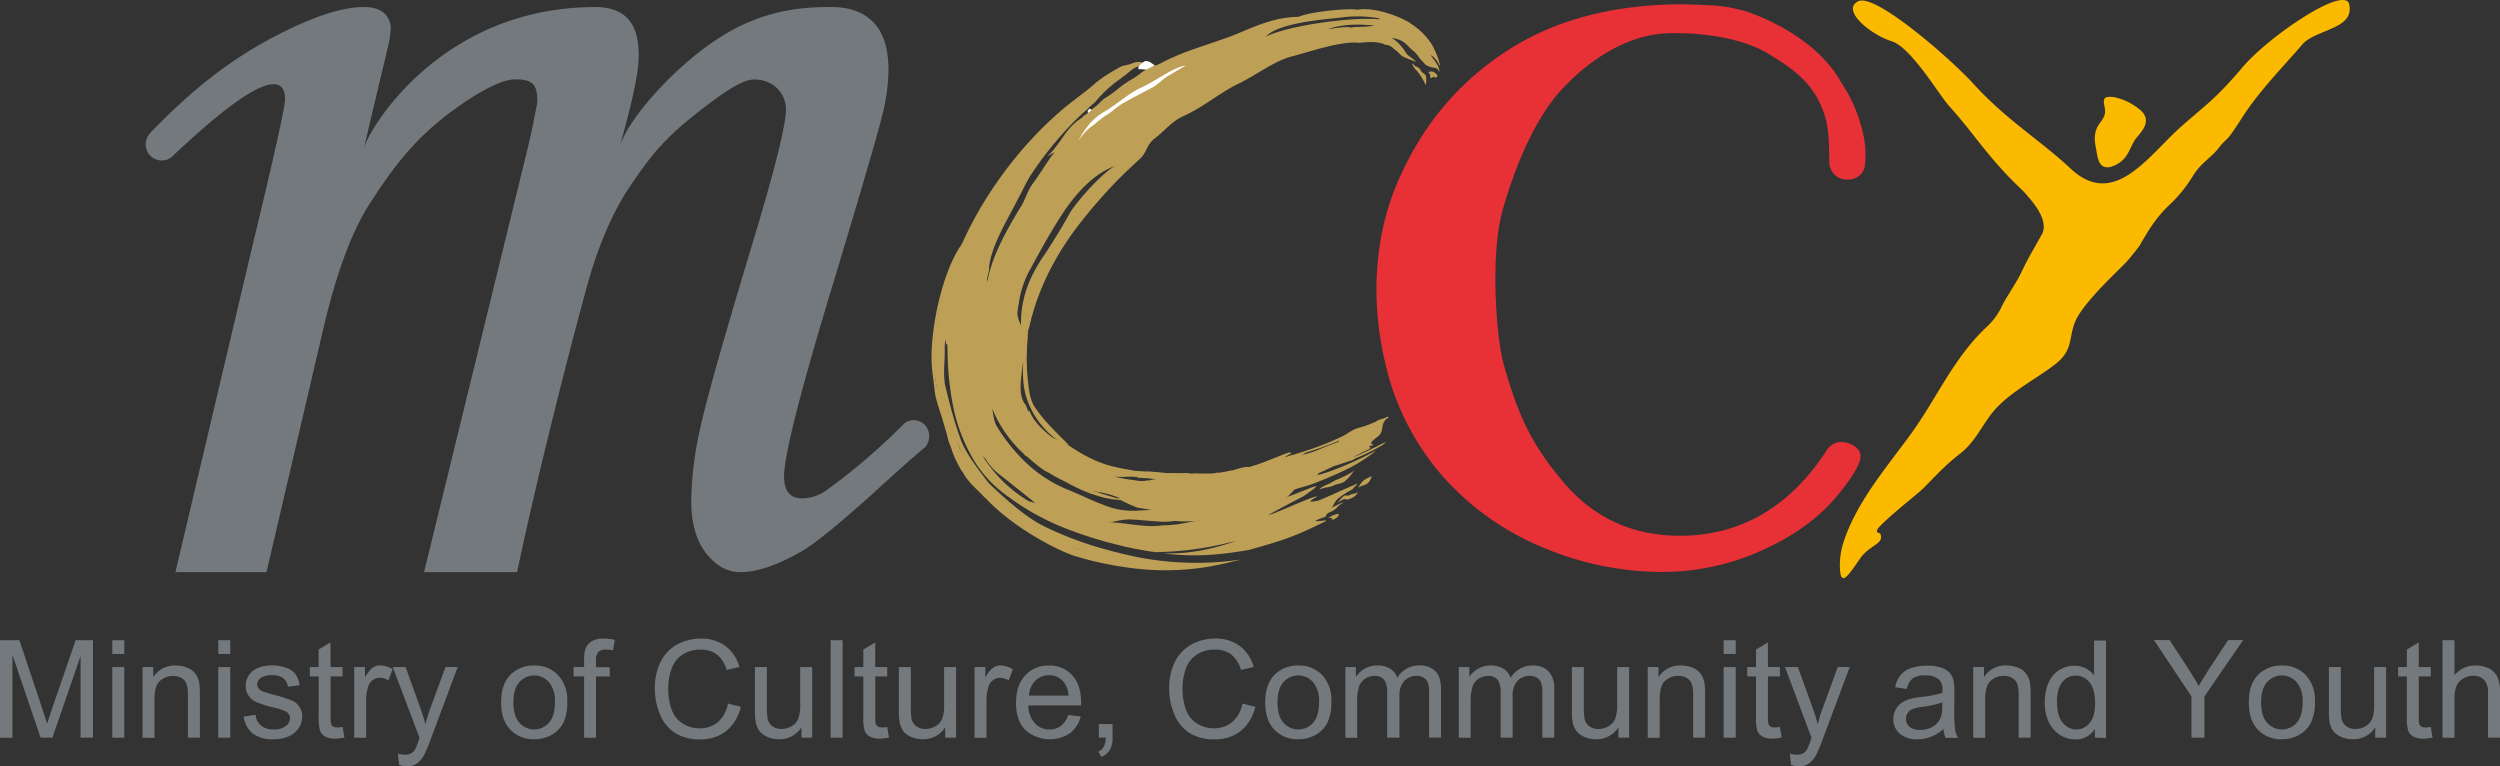 <svg viewBox="0 0 710.07 217.66" xmlns="http://www.w3.org/2000/svg"><rect x="0" y="0" width="710.07" height="217.66" fill="#333333" stroke="none"/><defs><style>.cls-1{fill:#73797c;}.cls-2{fill:#fbba00;}.cls-3{fill:#e73137;}.cls-4{fill:#be9f56;}.cls-5{fill:#fff;}.cls-6{fill:#fffffe;}.cls-7{fill:#fdfcfb;}</style></defs><g data-name="Layer 2" id="Layer_2"><g data-name="Layer 1" id="Layer_1-2"><path d="M0,209.52V181.84H5.51l6.55,19.6c.61,1.83,1,3.19,1.32,4.1.32-1,.81-2.49,1.48-4.44l6.62-19.26h4.93v27.68H22.88V186.36l-8,23.16H11.53L3.53,186v23.56Z" class="cls-1"></path><path d="M31.9,185.75v-3.91h3.4v3.91Zm0,23.77V189.47h3.4v20.05Z" class="cls-1"></path><path d="M40.48,209.52V189.47h3.05v2.85a7.22,7.22,0,0,1,6.39-3.3,8.49,8.49,0,0,1,3.33.65,5.16,5.16,0,0,1,2.27,1.71,6.4,6.4,0,0,1,1.06,2.51,19,19,0,0,1,.19,3.3v12.33h-3.4V197.33a9,9,0,0,0-.4-3.11,3.23,3.23,0,0,0-1.4-1.64A4.5,4.5,0,0,0,49.2,192a5.5,5.5,0,0,0-3.75,1.38q-1.58,1.38-1.58,5.23v11Z" class="cls-1"></path><path d="M62,185.75v-3.91h3.4v3.91Zm0,23.77V189.47h3.4v20.05Z" class="cls-1"></path><path d="M69.21,203.54l3.36-.53a4.65,4.65,0,0,0,1.58,3.09,5.46,5.46,0,0,0,3.61,1.08,5.37,5.37,0,0,0,3.48-1A2.88,2.88,0,0,0,82.37,204a2.07,2.07,0,0,0-1-1.81A14.76,14.76,0,0,0,77.89,201a31.47,31.47,0,0,1-5.18-1.64,4.91,4.91,0,0,1-2.93-4.59,5.16,5.16,0,0,1,.61-2.49,5.42,5.42,0,0,1,1.67-1.89,7.26,7.26,0,0,1,2.16-1,10.29,10.29,0,0,1,2.94-.4,11.67,11.67,0,0,1,4.14.68,5.53,5.53,0,0,1,2.63,1.84,7.21,7.21,0,0,1,1.18,3.1l-3.33.46a3.66,3.66,0,0,0-1.31-2.42,4.8,4.8,0,0,0-3.07-.87,5.52,5.52,0,0,0-3.34.78,2.24,2.24,0,0,0-1,1.81,1.86,1.86,0,0,0,.42,1.19,2.92,2.92,0,0,0,1.3.9q.51.19,3,.87a43.19,43.19,0,0,1,5,1.58,5.11,5.11,0,0,1,2.24,1.78,5,5,0,0,1,.81,2.91,5.72,5.72,0,0,1-1,3.2A6.4,6.4,0,0,1,82,209.15a10.4,10.4,0,0,1-4.23.82,9.47,9.47,0,0,1-6-1.62A7.58,7.58,0,0,1,69.21,203.54Z" class="cls-1"></path><path d="M97.32,206.48l.49,3a12.77,12.77,0,0,1-2.57.31,5.82,5.82,0,0,1-2.87-.59,3.26,3.26,0,0,1-1.43-1.54,12,12,0,0,1-.42-4V192.11H88v-2.64h2.49v-5l3.38-2v7h3.42v2.64H93.9v11.73a5.92,5.92,0,0,0,.18,1.87,1.5,1.5,0,0,0,.59.66,2.31,2.31,0,0,0,1.16.24A10.69,10.69,0,0,0,97.32,206.48Z" class="cls-1"></path><path d="M100.6,209.52V189.47h3.06v3a8.27,8.27,0,0,1,2.16-2.81A3.82,3.82,0,0,1,108,189a6.65,6.65,0,0,1,3.5,1.09l-1.17,3.16a4.88,4.88,0,0,0-2.5-.74,3.24,3.24,0,0,0-2,.67,3.65,3.65,0,0,0-1.26,1.86,13.16,13.16,0,0,0-.57,4v10.5Z" class="cls-1"></path><path d="M113.37,217.24l-.38-3.19a7.6,7.6,0,0,0,1.94.3,3.79,3.79,0,0,0,1.82-.37,3.21,3.21,0,0,0,1.11-1.06,17.1,17.1,0,0,0,1-2.53c.06-.19.16-.47.3-.83l-7.61-20.09h3.66l4.18,11.61q.81,2.21,1.45,4.65a45.67,45.67,0,0,1,1.4-4.57l4.28-11.69H130l-7.63,20.39a39.56,39.56,0,0,1-1.9,4.55,6.74,6.74,0,0,1-2.08,2.46,4.84,4.84,0,0,1-2.79.79A6.69,6.69,0,0,1,113.37,217.24Z" class="cls-1"></path><path d="M142.33,199.5q0-5.58,3.09-8.25a9.33,9.33,0,0,1,6.31-2.23,9,9,0,0,1,6.76,2.71,10.29,10.29,0,0,1,2.62,7.48A13.33,13.33,0,0,1,160,205.3a8.21,8.21,0,0,1-3.38,3.45,9.91,9.91,0,0,1-4.84,1.22,9,9,0,0,1-6.81-2.7Q142.32,204.57,142.33,199.5Zm3.49,0c0,2.56.56,4.49,1.68,5.76a5.59,5.59,0,0,0,8.44,0q1.68-1.92,1.68-5.87a8.24,8.24,0,0,0-1.69-5.63,5.6,5.6,0,0,0-8.43,0Q145.82,195.65,145.82,199.5Z" class="cls-1"></path><path d="M165.91,209.52V192.11h-3v-2.64h3v-2.13a9.26,9.26,0,0,1,.36-3,4.35,4.35,0,0,1,1.72-2.15,6.31,6.31,0,0,1,3.47-.82,17.24,17.24,0,0,1,3.17.34l-.51,3a11.05,11.05,0,0,0-2-.19,3,3,0,0,0-2.19.66,3.56,3.56,0,0,0-.64,2.47v1.85h3.9v2.64h-3.9v17.41Z" class="cls-1"></path><path d="M206.76,199.82l3.66.92a12.35,12.35,0,0,1-4.14,6.88A11.44,11.44,0,0,1,199,210a13.06,13.06,0,0,1-7.27-1.82,11.3,11.3,0,0,1-4.27-5.28,18.71,18.71,0,0,1-1.46-7.42,16.33,16.33,0,0,1,1.65-7.54,11.39,11.39,0,0,1,4.7-4.89,13.77,13.77,0,0,1,6.71-1.67,11.31,11.31,0,0,1,7,2.12,11,11,0,0,1,3.95,5.94l-3.61.85a8.57,8.57,0,0,0-2.79-4.4,7.51,7.51,0,0,0-4.61-1.37,9,9,0,0,0-5.33,1.53,8,8,0,0,0-3,4.1,16.52,16.52,0,0,0-.87,5.32,16.81,16.81,0,0,0,1,6.16,7.67,7.67,0,0,0,3.2,3.94,9,9,0,0,0,4.7,1.3,7.84,7.84,0,0,0,5.21-1.78A9,9,0,0,0,206.76,199.82Z" class="cls-1"></path><path d="M227.64,209.52v-2.94a7.34,7.34,0,0,1-6.36,3.39,8,8,0,0,1-3.32-.68,5.51,5.51,0,0,1-2.28-1.7,6.39,6.39,0,0,1-1.05-2.52,17.17,17.17,0,0,1-.21-3.18V189.47h3.4v11.12a19.62,19.62,0,0,0,.21,3.59,3.54,3.54,0,0,0,1.36,2.1,4.21,4.21,0,0,0,2.57.77,5.54,5.54,0,0,0,2.87-.79,4.33,4.33,0,0,0,1.89-2.13,10.53,10.53,0,0,0,.56-3.92V189.47h3.4v20.05Z" class="cls-1"></path><path d="M235.93,209.52V181.84h3.4v27.68Z" class="cls-1"></path><path d="M252,206.48l.49,3a12.68,12.68,0,0,1-2.56.31,5.8,5.8,0,0,1-2.87-.59,3.28,3.28,0,0,1-1.44-1.54,12.09,12.09,0,0,1-.41-4V192.11h-2.5v-2.64h2.5v-5l3.38-2v7H252v2.64H248.6v11.73a6,6,0,0,0,.17,1.87,1.5,1.5,0,0,0,.59.66,2.31,2.31,0,0,0,1.16.24A10.57,10.57,0,0,0,252,206.48Z" class="cls-1"></path><path d="M268.47,209.52v-2.94a7.34,7.34,0,0,1-6.36,3.39,8,8,0,0,1-3.31-.68,5.48,5.48,0,0,1-2.29-1.7,6.53,6.53,0,0,1-1-2.52,17.17,17.17,0,0,1-.21-3.18V189.47h3.4v11.12a19.62,19.62,0,0,0,.21,3.59,3.52,3.52,0,0,0,1.35,2.1,4.23,4.23,0,0,0,2.57.77,5.52,5.52,0,0,0,2.87-.79,4.31,4.31,0,0,0,1.9-2.13,10.74,10.74,0,0,0,.56-3.92V189.47h3.39v20.05Z" class="cls-1"></path><path d="M276.8,209.52V189.47h3.06v3A8.27,8.27,0,0,1,282,189.7a3.8,3.8,0,0,1,2.18-.68,6.59,6.59,0,0,1,3.49,1.09l-1.17,3.16a4.87,4.87,0,0,0-2.49-.74,3.22,3.22,0,0,0-2,.67,3.73,3.73,0,0,0-1.27,1.86,13.49,13.49,0,0,0-.56,4v10.5Z" class="cls-1"></path><path d="M303.44,203.06l3.51.44a8.52,8.52,0,0,1-3.08,4.77,10.41,10.41,0,0,1-12.71-1q-2.58-2.7-2.58-7.59,0-5.07,2.61-7.86a8.81,8.81,0,0,1,6.75-2.79,8.56,8.56,0,0,1,6.57,2.74q2.55,2.73,2.55,7.7c0,.2,0,.5,0,.9h-15a7.71,7.71,0,0,0,1.87,5.06,5.57,5.57,0,0,0,4.19,1.76,5.22,5.22,0,0,0,3.19-1A6.58,6.58,0,0,0,303.44,203.06Zm-11.16-5.49h11.2a6.78,6.78,0,0,0-1.29-3.79,5.2,5.2,0,0,0-4.21-2,5.4,5.4,0,0,0-3.93,1.57A6.15,6.15,0,0,0,292.28,197.57Z" class="cls-1"></path><path d="M312.1,209.52v-3.87H316v3.87a7,7,0,0,1-.75,3.45,5,5,0,0,1-2.4,2l-.94-1.46a3.23,3.23,0,0,0,1.58-1.39,5.9,5.9,0,0,0,.57-2.63Z" class="cls-1"></path><path d="M352.88,199.82l3.66.92a12.3,12.3,0,0,1-4.14,6.88,11.42,11.42,0,0,1-7.32,2.37,13.08,13.08,0,0,1-7.27-1.82,11.36,11.36,0,0,1-4.27-5.28,18.71,18.71,0,0,1-1.46-7.42,16.33,16.33,0,0,1,1.65-7.54,11.39,11.39,0,0,1,4.7-4.89,13.77,13.77,0,0,1,6.71-1.67,11.36,11.36,0,0,1,7,2.12,11,11,0,0,1,3.94,5.94l-3.6.85a8.64,8.64,0,0,0-2.8-4.4,7.48,7.48,0,0,0-4.6-1.37,9,9,0,0,0-5.34,1.53,8,8,0,0,0-3,4.1,16.52,16.52,0,0,0-.87,5.32,17,17,0,0,0,1,6.16,7.67,7.67,0,0,0,3.2,3.94,9.07,9.07,0,0,0,4.7,1.3,7.84,7.84,0,0,0,5.21-1.78A9,9,0,0,0,352.88,199.82Z" class="cls-1"></path><path d="M359.36,199.5q0-5.58,3.09-8.25a9.33,9.33,0,0,1,6.31-2.23,9,9,0,0,1,6.76,2.71,10.29,10.29,0,0,1,2.62,7.48A13.33,13.33,0,0,1,377,205.3a8.21,8.21,0,0,1-3.38,3.45,9.91,9.91,0,0,1-4.84,1.22,9,9,0,0,1-6.81-2.7Q359.36,204.57,359.36,199.5Zm3.49,0c0,2.56.56,4.49,1.68,5.76a5.59,5.59,0,0,0,8.44,0q1.68-1.92,1.68-5.87a8.29,8.29,0,0,0-1.69-5.63,5.6,5.6,0,0,0-8.43,0Q362.85,195.65,362.85,199.5Z" class="cls-1"></path><path d="M382.12,209.52V189.47h3v2.81a7.1,7.1,0,0,1,6.08-3.26,6.66,6.66,0,0,1,3.66.92,5,5,0,0,1,2,2.59A7.19,7.19,0,0,1,403.1,189a6.11,6.11,0,0,1,4.59,1.65q1.6,1.65,1.6,5.09v13.76h-3.38V196.89a9.23,9.23,0,0,0-.33-2.93,2.86,2.86,0,0,0-1.2-1.45,3.79,3.79,0,0,0-2-.55,4.73,4.73,0,0,0-3.51,1.41,6.2,6.2,0,0,0-1.39,4.5v11.65H394v-13a5.72,5.72,0,0,0-.83-3.39,3.15,3.15,0,0,0-2.72-1.14,5,5,0,0,0-2.65.76,4.26,4.26,0,0,0-1.77,2.21,12.27,12.27,0,0,0-.55,4.19v10.4Z" class="cls-1"></path><path d="M414.33,209.52V189.47h3v2.81a7.1,7.1,0,0,1,6.08-3.26,6.63,6.63,0,0,1,3.65.92,5,5,0,0,1,2,2.59,7.21,7.21,0,0,1,6.2-3.51,6.1,6.1,0,0,1,4.58,1.65,7.06,7.06,0,0,1,1.61,5.09v13.76h-3.38V196.89a9.23,9.23,0,0,0-.33-2.93,2.86,2.86,0,0,0-1.2-1.45,3.79,3.79,0,0,0-2-.55,4.73,4.73,0,0,0-3.51,1.41,6.2,6.2,0,0,0-1.4,4.5v11.65h-3.4v-13a5.65,5.65,0,0,0-.83-3.39,3.13,3.13,0,0,0-2.72-1.14,5,5,0,0,0-2.65.76,4.24,4.24,0,0,0-1.76,2.21,12.27,12.27,0,0,0-.55,4.19v10.4Z" class="cls-1"></path><path d="M459.68,209.52v-2.94a7.34,7.34,0,0,1-6.36,3.39,8,8,0,0,1-3.32-.68,5.51,5.51,0,0,1-2.28-1.7,6.39,6.39,0,0,1-1.05-2.52,17.17,17.17,0,0,1-.21-3.18V189.47h3.4v11.12a19.62,19.62,0,0,0,.21,3.59,3.54,3.54,0,0,0,1.36,2.1,4.21,4.21,0,0,0,2.57.77,5.54,5.54,0,0,0,2.87-.79,4.33,4.33,0,0,0,1.89-2.13,10.74,10.74,0,0,0,.56-3.92V189.47h3.4v20.05Z" class="cls-1"></path><path d="M468,209.52V189.47h3.06v2.85a7.21,7.21,0,0,1,6.38-3.3,8.42,8.42,0,0,1,3.33.65,5.19,5.19,0,0,1,2.28,1.71,6.71,6.71,0,0,1,1.06,2.51,20.37,20.37,0,0,1,.18,3.3v12.33h-3.39V197.33a9.27,9.27,0,0,0-.4-3.11,3.25,3.25,0,0,0-1.41-1.64,4.45,4.45,0,0,0-2.37-.62,5.49,5.49,0,0,0-3.74,1.38c-1.06.92-1.58,2.66-1.58,5.23v11Z" class="cls-1"></path><path d="M489.56,185.75v-3.91H493v3.91Zm0,23.77V189.47H493v20.05Z" class="cls-1"></path><path d="M505.55,206.48l.49,3a12.68,12.68,0,0,1-2.56.31,5.8,5.8,0,0,1-2.87-.59,3.28,3.28,0,0,1-1.44-1.54,12.37,12.37,0,0,1-.41-4V192.11h-2.49v-2.64h2.49v-5l3.38-2v7h3.41v2.64h-3.41v11.73a5.92,5.92,0,0,0,.18,1.87,1.47,1.47,0,0,0,.58.66,2.31,2.31,0,0,0,1.16.24A10.57,10.57,0,0,0,505.55,206.48Z" class="cls-1"></path><path d="M508.73,217.24l-.38-3.19a7.6,7.6,0,0,0,1.94.3,3.72,3.72,0,0,0,1.81-.37,3.16,3.16,0,0,0,1.12-1.06,17.1,17.1,0,0,0,1-2.53c.06-.19.16-.47.3-.83L507,189.47h3.66l4.18,11.61q.81,2.21,1.45,4.65a43.2,43.2,0,0,1,1.4-4.57l4.28-11.69h3.4l-7.63,20.39a41.51,41.51,0,0,1-1.9,4.55,6.74,6.74,0,0,1-2.08,2.46,4.84,4.84,0,0,1-2.79.79A6.69,6.69,0,0,1,508.73,217.24Z" class="cls-1"></path><path d="M552,207.05a12.67,12.67,0,0,1-3.63,2.26,10.53,10.53,0,0,1-3.75.66,7.29,7.29,0,0,1-5.08-1.61,5.34,5.34,0,0,1-1.77-4.13,5.56,5.56,0,0,1,2.43-4.64,8.11,8.11,0,0,1,2.44-1.11,22.92,22.92,0,0,1,3-.51,31.64,31.64,0,0,0,6.06-1.17c0-.47,0-.76,0-.89a3.76,3.76,0,0,0-1-2.93,5.73,5.73,0,0,0-3.87-1.15,6,6,0,0,0-3.54.84,5.11,5.11,0,0,0-1.69,3l-3.33-.45a8.2,8.2,0,0,1,1.5-3.44,6.46,6.46,0,0,1,3-2,13.18,13.18,0,0,1,4.55-.71,12.11,12.11,0,0,1,4.17.6,5.55,5.55,0,0,1,2.36,1.52,5.47,5.47,0,0,1,1.06,2.32,19.39,19.39,0,0,1,.17,3.13v4.53a49.53,49.53,0,0,0,.21,6,7.65,7.65,0,0,0,.86,2.41h-3.55A7.22,7.22,0,0,1,552,207.05Zm-.28-7.59a24.93,24.93,0,0,1-5.55,1.28,12.65,12.65,0,0,0-3,.68,2.89,2.89,0,0,0-1.34,1.11,2.85,2.85,0,0,0-.48,1.61,2.93,2.93,0,0,0,1,2.27,4.45,4.45,0,0,0,3,.9,7,7,0,0,0,3.5-.86,5.24,5.24,0,0,0,2.24-2.35,8.1,8.1,0,0,0,.55-3.4Z" class="cls-1"></path><path d="M560.45,209.52V189.47h3.06v2.85a7.21,7.21,0,0,1,6.38-3.3,8.5,8.5,0,0,1,3.34.65,5.16,5.16,0,0,1,2.27,1.71,6.55,6.55,0,0,1,1.06,2.51,20.05,20.05,0,0,1,.19,3.3v12.33h-3.4V197.33a9,9,0,0,0-.4-3.11,3.2,3.2,0,0,0-1.41-1.64,4.44,4.44,0,0,0-2.36-.62,5.5,5.5,0,0,0-3.75,1.38q-1.57,1.38-1.58,5.23v11Z" class="cls-1"></path><path d="M595,209.52V207a6.23,6.23,0,0,1-5.6,3,7.87,7.87,0,0,1-4.41-1.32,8.72,8.72,0,0,1-3.12-3.69,12.84,12.84,0,0,1-1.1-5.45,14.17,14.17,0,0,1,1-5.44,7.84,7.84,0,0,1,7.48-5,6.66,6.66,0,0,1,3.22.76,6.79,6.79,0,0,1,2.31,2v-9.93h3.38v27.68Zm-10.74-10q0,3.86,1.63,5.76a4.9,4.9,0,0,0,3.83,1.91,4.82,4.82,0,0,0,3.78-1.82q1.56-1.83,1.56-5.56,0-4.12-1.58-6a4.88,4.88,0,0,0-3.91-1.93,4.72,4.72,0,0,0-3.79,1.85Q584.23,195.54,584.22,199.51Z" class="cls-1"></path><path d="M622.43,209.52V197.8l-10.66-16h4.45l5.46,8.35q1.5,2.34,2.81,4.68,1.25-2.18,3-4.89l5.36-8.14h4.27l-11,16v11.72Z" class="cls-1"></path><path d="M638.73,199.5q0-5.58,3.09-8.25a9.33,9.33,0,0,1,6.31-2.23,9,9,0,0,1,6.76,2.71,10.33,10.33,0,0,1,2.62,7.48,13.33,13.33,0,0,1-1.16,6.09,8.26,8.26,0,0,1-3.38,3.45,9.91,9.91,0,0,1-4.84,1.22,9,9,0,0,1-6.81-2.7Q638.73,204.57,638.73,199.5Zm3.49,0c0,2.56.56,4.49,1.68,5.76a5.59,5.59,0,0,0,8.44,0q1.68-1.92,1.68-5.87a8.29,8.29,0,0,0-1.69-5.63,5.6,5.6,0,0,0-8.43,0Q642.22,195.65,642.22,199.5Z" class="cls-1"></path><path d="M674.63,209.52v-2.94a7.34,7.34,0,0,1-6.36,3.39,8,8,0,0,1-3.31-.68,5.48,5.48,0,0,1-2.29-1.7,6.7,6.7,0,0,1-1-2.52,18.35,18.35,0,0,1-.2-3.18V189.47h3.39v11.12a19.62,19.62,0,0,0,.21,3.59,3.58,3.58,0,0,0,1.36,2.1,4.21,4.21,0,0,0,2.57.77,5.52,5.52,0,0,0,2.87-.79,4.36,4.36,0,0,0,1.9-2.13,10.78,10.78,0,0,0,.55-3.92V189.47h3.4v20.05Z" class="cls-1"></path><path d="M690.41,206.48l.5,3a12.86,12.86,0,0,1-2.57.31,5.8,5.8,0,0,1-2.87-.59,3.28,3.28,0,0,1-1.44-1.54,12.37,12.37,0,0,1-.41-4V192.11h-2.49v-2.64h2.49v-5l3.38-2v7h3.41v2.64H687v11.73a5.92,5.92,0,0,0,.18,1.87,1.47,1.47,0,0,0,.58.66,2.31,2.31,0,0,0,1.16.24A10.57,10.57,0,0,0,690.41,206.48Z" class="cls-1"></path><path d="M693.74,209.52V181.84h3.4v9.93a7.59,7.59,0,0,1,6-2.75,8.07,8.07,0,0,1,3.87.88,5.14,5.14,0,0,1,2.35,2.42,11.22,11.22,0,0,1,.71,4.5v12.7h-3.4v-12.7a5.22,5.22,0,0,0-1.11-3.71,4.06,4.06,0,0,0-3.12-1.17,5.53,5.53,0,0,0-2.84.79,4.43,4.43,0,0,0-1.9,2.12,9.75,9.75,0,0,0-.56,3.7v11Z" class="cls-1"></path><path d="M607.83,69.55c2.47-4.3,4.51-7.67,8.28-11.29a39.43,39.43,0,0,0,6.94-8.63c2.43-3.65,4.8-4.67,7.08-7.55,3.07-3.89,1.4-.41,6.84-8.89,4.88-7.61,12.23-15,16.87-20.47,3.82-4.51,14.86-4.3,13.42-11.38-.94-5.88-22.89,8.94-30.42,17.88-7.92,9.4-11.44,11.41-17.83,17.19-8.89,8-18.64,22.92-30.8,11.56-8.91-8.34-18.29-13.79-27.8-24.28C554.46,17.13,532.59-2.15,527.74.38s3.49,9.43,9.54,11.33c5.53,1.74,13.36,15.08,16.27,18.33,7,7.86,8.8,11.28,15.69,18.79,4.31,4.69,4.68,4.29,8,8.46,4.15,5.2,3.35,8.08,2.77,9.14-2.7,4.91-3.61,6.18-6.08,11.31-1.23,2.55-3.93,6.46-5.2,8.93a19.18,19.18,0,0,1-4.85,6.55c-9.5,9.15-13.93,20.35-21.83,31-7.17,9.69-14.87,18.84-18.43,29.76a21.35,21.35,0,0,0-1,8.05c.41,4.44,2.31,1.49,5.78-3.51,2.12-3.06,5.72-4,5.84-5.65.17-2.37-1.34-.85-1.11-2.26S544.92,140,545.9,139.05c3.77-3.72,6.19-6.57,10.56-10,5.3-4.09,6.54-9,11-13.61,4.29-4.41,11-8,15.86-11.65,5.86-4.36,4-7.79,6.26-12.82,2.59-5.64,13.67-15.61,14.45-16.65,0,0,2-2.24,3.65-4.52" class="cls-2"></path><path d="M601.83,46.31c2.74-1.76,3.09-4.42,4.68-6.76,1-1.51,5.33-5,1.32-8.36a17,17,0,0,0-7.16-3.56c-5.17-.82-2.22,2.44-2.85,4.81-.49,1.83-1.88,2.65-2.49,4.57-.69,2.18-.19,4.06.17,6.17.39,2.36.9,4.71,3.72,4.3a8.94,8.94,0,0,0,2.61-1.17" class="cls-2"></path><path d="M529.71,46.61a25.68,25.68,0,0,0-.16-6.7A42.53,42.53,0,0,0,523,23.5C515,9,495.89,3.22,495.7,3.17c-5.89-1.56-7.23-1.64-17.66-1.95v0c-18.87,0-35,4.05-48.08,12-14.91,9.14-25.67,21.66-32.9,38.28-6.71,15.41-7.93,34-3.45,52.3a73.11,73.11,0,0,0,16,31.29,77.38,77.38,0,0,0,28.29,20.26,87.43,87.43,0,0,0,34.28,7.1,68.39,68.39,0,0,0,28.1-6.06c9-4,16.11-9.14,21.2-15.19s7.42-10.19,6.9-12.33a3.94,3.94,0,0,0-1.94-2.32,6.65,6.65,0,0,0-3.57-1,4.88,4.88,0,0,0-4.11,2.48c-10.43,16-24.43,24.14-41.61,24.14-13.3,0-24.37-5-32.9-15-9.62-11.22-13.32-20.12-17.13-33.6-2.22-7.87-3.86-31.22-.35-43.8,1.95-7,7.47-24.25,16.74-34.29,5.7-6.17,17.48-16.47,32.4-16.06h1.3v0c10.13.19,19.52,2.39,25.13,5.89l.29.17c6.64,4.15,13.51,8.44,16.11,19.07.9,3.66.83,11.28.83,11.28A5,5,0,0,0,524.18,51l.58,0a5.1,5.1,0,0,0,3.42-1.16,4.61,4.61,0,0,0,1.51-3h0a.34.34,0,0,0,0-.1.43.43,0,0,0,0-.11Z" class="cls-3"></path><path d="M42.91,37.58a4.58,4.58,0,0,0,5.76,7.11l-.11.09q22-20.86,29.11-20.86,3.3,0,3.3,4.21,0,3.3-9.15,41.19l-22,93.19H75.69L91.51,94.77q5.67-24.9,13.61-37.08c5.3-8.11,11.69-17.82,23.76-26.49,6.94-5.12,13.4-8.4,16.68-8.61,5.49-.37,6.37,1.69,6.74,3.07a10.41,10.41,0,0,1-.07,5.31c-.23,1.2-1,5.76-3,13.81L120.44,162.51h26.42c4-19,11.25-49.49,19.43-79.64,3.66-13.79,8.3-23.59,12.82-30.21,6.21-9.1,9.8-13.76,21.71-22.78,4.75-3.6,10.07-7.3,13.31-7.3,5.93,0,9.1,4.33,9.1,8.48q0,6.59-9.34,37.53-12.45,41.19-15,53a98.85,98.85,0,0,0-2.56,20.6q0,9.52,4.21,14.92t9.7,5.4q7.32,0,17.94-6.22,5.51-3.3,20.15-16.48,10.6-9.7,14.46-12.81a4.67,4.67,0,0,0,1.12-3.24,4.41,4.41,0,0,0-4.41-4.41,4.36,4.36,0,0,0-2.74,1v0a176,176,0,0,1-22.16,19,12.1,12.1,0,0,1-6.77,2.2q-5.13,0-5.13-6.23,0-9.15,14.47-56.57,11.52-38.26,13.36-45.78a56,56,0,0,0,1.83-13q0-9.14-4.21-13.55T236.22,2c-5.75,0-17.55,0-30.48,7.82-13.24,8-27.48,23.81-29.8,32.09,3.47-12.38,5.48-21,5.48-26.18q0-7.14-3.11-10.43T169.18,2c-44,0-64.51,34.69-65.93,40.35,1.09-4.33-.07.49,4.78-20,1.67-7,2.93-11.65,2.93-14.09A5.72,5.72,0,0,0,109,3.65Q107.1,2,103.25,2q-9.39,0-25.73,8.61C61.05,19.29,50.32,30,42.82,37.54" class="cls-1"></path><path d="M414.81,25.75a1.92,1.92,0,0,0,.29-.14" class="cls-4"></path><path d="M272.72,124.43c-2.06-5.48-4.45-15.21-6.08-23.18-.3,7.39,2.82,18.76,4.9,23.78s9.11,15.77,10.44,13.72C279.14,134.93,274.23,129.08,272.72,124.43Z" class="cls-4"></path><path d="M273.21,69.28c-7.3,10.25-10.84,34.45-7.18,40.5-1.9-9.48.26-19.94,1.71-25.35Z" class="cls-4"></path><path d="M267.55,90.92c-1.54,6.31-1.09,16,.75,17.87C267.7,102.48,269.18,101.6,267.55,90.92Z" class="cls-4"></path><path d="M343.12,137.44a47.66,47.66,0,0,1,5.08-2.09c.35-.53,1-.92,1.62-1.77l-.7.16a49.2,49.2,0,0,1-8,2.18A27.65,27.65,0,0,0,338,137.4,37.15,37.15,0,0,0,343.12,137.44Z" class="cls-4"></path><path d="M348.2,135.35c-3,4.56,3.59-1,0,0Z" class="cls-4"></path><polygon points="328.65 156.76 328.12 156.69 326.55 156.69 328.65 156.76" class="cls-4"></polygon><path d="M295.57,132.31a29.14,29.14,0,0,0,6.41,4.22,57.7,57.7,0,0,1-11.73-9c.36.55.48,1.29.88,1.82A18,18,0,0,1,295.57,132.31Z" class="cls-4"></path><path d="M400.51,6.59a19.07,19.07,0,0,1,6.25,6.19,23.28,23.28,0,0,1,2,4.75l.31,1.25c-.51-.48-.73-1.46-1.21-1.81l-.73-.82,0,0c-2.41-1.7,2.2,2.34,1.63,4.26-.51-1.17-.63-.84-1.2-1.15a5.7,5.7,0,0,1-2.68-.89l-.91-1a9,9,0,0,1-.95-1.09,9.07,9.07,0,0,0-1.28-1.58c-2.14-1.5-2.43-3.35-6.39-3.92A12.84,12.84,0,0,1,399,14.47c.66,1.29,1.36,1.44,3.22,3,.07.2-1.72-.51-3.28-1.19s-1.74-1.69-2.6-2c-1.61-1.62-2.46-1.54-2.73-1.5-2.15-1.11-4.95-.87-7.53-.62C380.71,11.59,372.11,14.7,367,16s-10.08,5.3-15.32,7.81h0c-5.08,2.44-10,6.64-15,8.9h0c-4.09,1.79-5.27,4-8.85,6.72-2.17,1.7-2.11,3.95-4.11,5.73l-1.46,1.34-.69.66-.34.33-.08.09,0,0-.21.16,0,0-.2.19c-.58.52-.95.89-1.45,1.37l-1.41,1.4A148.31,148.31,0,0,0,307,63.09c-7.28,9.19-12.65,19.78-14.88,30.87a47.48,47.48,0,0,1,3.76-13.89,64.35,64.35,0,0,1,3.48-5.71,40.83,40.83,0,0,0-3.27,5.76c-2.05,3.76-2.71,8.23-3.71,12.12S292,99,291.21,102.52c-.36.59-.67.55-.74,1.16-.48,4.25-1.34,8.3.68,11.14.31-.07.78,2.57,1.28,1.89,1.06,2.83,3.33,5,5.63,6.9a7.51,7.51,0,0,0,3.66,1.67c4.28,2.95,9.08,6.11,15.38,7.44,1.58.33,3.6.74,5.27,1l2.74.19.6,0h.45l.55,0,.09,0c-.14.15.34.11-.22,0h.18l.06,0,.06.17-.53-.15c3,.18,6.5.77,9.65.44s3.77,2.7,9.82-.21c-4.7,1.81-8.31.72-13.45,1l-8-.12a27.37,27.37,0,0,0-6.68-.52c-1,0-1.4-1.23-2.38-1.32a71.81,71.81,0,0,0,8.74,1.63l2.26.25.29,0h.05l-.24-.05h.26l.66.07a8.16,8.16,0,0,0,1,0c1.28,0,2.71,0,4,0a44.37,44.37,0,0,0,8.88.73l-.17.08a48.72,48.72,0,0,1-7.15,1.06l-6.36-1a41.1,41.1,0,0,0-6.5-.59c-.53,0-1,0-1.55.07-1,0-2.07,0-3.09-.09,1.81.42,3.66.76,5.54,1,.94.14,1.88.26,2.83.37l.72.08.35,0,.18,0h.16l-.22-.05h0c.51.05,1.19.14,1.55.14.89,0,2.12.07,3.16.06s2.15-.06,3.21-.14c1.32.18,2.66.33,4,.42-.15.09-.3.17-.43.26A7.29,7.29,0,0,0,334.9,140c-.85,1.12-1.37,2.33-.45,2.91a53.12,53.12,0,0,0,15.54-1.6c4.67-1.14,8.06-2.45,8.1-2.27.49.57-3.44,2.47-7.51,3.8s-8.26,2.11-7.92,2.25c1,.1,2,.16,3,.17-.92.37-1.82.72-2.66,1.1-2,.47-4.72.14-6.09.77a18.48,18.48,0,0,1-7.73,1c-1.35-.07-2.73-.2-4.07-.31l-2.12-.19c-.72,0-1.45-.09-2.18-.11-3.72.08-7.64,1.83-12.24,1.31-.25.64-2.78-2.34-2.36-1.41-3.91-1.74-8.05-4.32-10.65-3.83l-.47.54c-.26-.18-.5-1-1-1.21-2.88-2.4-5.42-4.32-7.93-6.37s-3.43-2.29-5.69-5.35c-1.31-2.24-1.63-1.26-1.47-2.12.18.44,0-.07.25.43s-.66-.76-.32-.29a38.75,38.75,0,0,0,13.2,13.1c.48.15,1.27.36,2,.6l1,.8a3.92,3.92,0,0,1,.49-.13c4.94,2.37,10.47,4.63,14.94,5.26,8.12,1.85,16.49,4.49,24.93,5a85.08,85.08,0,0,1-12.66.29c3.7-1,10.15.37,14.79-.18.72,0,1.42,0,2.14,0,2.7,0,1.34-.87,2.19-.93l1.1-.36c2.76-.43,2.46-.12,5-.88,14.4-3.3,23.54-8.47,37.48-14.44-.1.51-1.13,1.07-1.32,1.6-6.56,3.29-7.84,4.72-12.87,8.45,4-1.45,6.46-3.11,10.17-4.78.07.18-1,.7-1.25,1,1.14-.47-2.65,1.28,0-.06-1.88,2.4-3.22,1.47-3.76,3.2-7,2.41,1.34.52.07,1.25-8.85,4.41-12.21,5.49-21.74,8.16-8.66,1.53-15.86,2.07-24.46,1,8.66.2,14.77-1.47,21.88-3.9a92.39,92.39,0,0,1-24.11,3.55c-2-.27-4.06-.63-6-1s-3.89-.87-5.81-1.36a112.51,112.51,0,0,1-11.33-3.5,72.15,72.15,0,0,1-20.84-11.57,33.85,33.85,0,0,1-8.2-9.79A48.62,48.62,0,0,1,270.64,115a84.55,84.55,0,0,1-1.51-15.22c-.11-4.85-.36.49-.55-3.49-1.22,6.84-.44.94-1.77,5.69.09-2.28.91-15.52.93-17.57A106.4,106.4,0,0,1,283,52a112.25,112.25,0,0,1,11.17-13.73c2.07-2.16,4.24-4.24,6.54-6.26q1.72-1.5,3.55-2.95l3.27-2.5c3.09-2.31,3.69-3.29,6.61-5.14a48.62,48.62,0,0,1,4.52-2.63c1.05-.31,2.48-.54,2.37-.56,5.14-2.38,3.39,2.87,9.53-.74,6.21-3,9.07-3.66,16.28-6.21,6.84-2.18,13.38-6.43,22-6.5,3.4-1.52,14.48-2.53,16.69-2,4-.79,10.66,1.2,14.94,3.71m-9.9.81c-.22,0-7.5-1.12-13.31.94.14.08,5.09-.91,6.68-.38C384.86,7.44,386,7.92,390.61,7.28Zm-31.06,3.13c5.56-2.94,23.68-5.7,32.18-4.95a.52.52,0,0,0,.12-.25,33.77,33.77,0,0,0-11-.24C377.17,5.44,363.11,6.34,359.55,10.41ZM346.83,7.23l.16,0-.06-.14ZM323.94,18.6c-2.71.95-2.25,1.29-6.3,4.18A36.39,36.39,0,0,0,311,29.05c-.63.53-1.26,1.08-1.91,1.67l-.12.11-.06.06,0,0c.69-.52.19-.14.34-.25h0l-.19.17-.39.35-.93.83c-1.21,1.1-2.33,2.18-3.43,3.31a99.26,99.26,0,0,0-11.41,14.23c-1.39,2.16-2.45,4.58-3.68,6.8-1.72,3.44-3.82,7.06-5.46,10.59s-2.83,7-2.85,9.72c-.06.9-.74,2.41-.46,3.45,1.08-6.78,5.09-14.13,9.36-21.18,1.43-2,1.9-4.82,4-7.39,2.42-3.41,3.65-5.71,5.79-8.36l-2.23,1.33c4.32-4,5-8,10.2-11.24-.24-.24.74-.64,1.38-1.11l.56-.55-.12-.49.07-.05,0,0h0c.3-.23-.44,1.07-.36,1l0-.76,0,0,.76,0c.46-.37.93-.78,1.38-1.11.9-.65,1.68-1.7,2.52-2.26a31.75,31.75,0,0,0,4.5-3.27c3.33-2.47,3.62-2.08,6.18-4.22a9.17,9.17,0,0,0,1.57-1.1c.71-.67-1.05.27.71-.67M290,92.47c-.23-8.62,3.18-15.22,7.26-21,1.52-2.41,4.41-6.89,6.6-11,2.89-4.43,9.67-11.7,12.89-13.36-8,2.92-13.52,11.24-16.1,15.33s-5.35,9.06-7.84,13.7a27.2,27.2,0,0,0-3.43,10C288.79,89.33,288.74,89.45,290,92.47Zm19.54,38.9a17.61,17.61,0,0,1-6.5-3.05A42.73,42.73,0,0,0,309.54,131.37Zm-26.43-10.31a49.7,49.7,0,0,0,9,11,38.48,38.48,0,0,0,11.56,7.19c3.18,1.26,6.38,2.91,9.73,4.14A21.62,21.62,0,0,0,323.55,145l3.49-.17-4-.65a46.65,46.65,0,0,1-5.85-2.74l1,.08h0a30,30,0,0,0-5.25-1.61c-.72-.1-1.45-.24-2.17-.39a37.29,37.29,0,0,1-11.39-4.41c-3.43-2-2.11-.55-9.19-6.76a35.79,35.79,0,0,1-8.36-12.28C282.06,117.5,282.32,119.77,283.11,121.06Z" class="cls-4"></path><path d="M339,154.73c3.45-.43,6-1.81,9.11-2.52a64,64,0,0,0,7.06-2.14c5.51-2.06,11-4.33,17-6.81s-3.78.92,1.89-2.18c-.05-1.08-28.09,12.46-3.72-.2,3.34-2.46,6-4-.19-1.49s-12.39,4.71-18.75,5.51l-.28.16c-2.54,1.47-6.12,2.26-9.89,2.67s-5.7,1.43-11.21,1.49c-3.59.56-7.27-.17-11-.55a40.9,40.9,0,0,0-10.1-.18c4.94,2.12,8.53,2.7,13.62,3.78S333.39,156,339,154.73Z" class="cls-4"></path><path d="M268.19,110.34a62.06,62.06,0,0,0,.94,11.94c4,14.08,5.44,13.69,10.89,19.34a85,85,0,0,1-9.51-19.92C269.46,117.87,268.85,117.18,268.19,110.34Z" class="cls-4"></path><path d="M287.07,144.72c-3.62-2.44-13.47-16.35-14.42-17.25,1.12,14.5,23.38,27.12,32,30.25a92.27,92.27,0,0,0,10.78,2.69q2.69.5,5.34.86c1.83.25,3.73.44,5.56.55A73.7,73.7,0,0,0,348,160l4.67-1.1a87.29,87.29,0,0,1-19.58.7,88.85,88.85,0,0,1-9.68-1.3c-3.15-.63-6.16-1.36-9.21-2.2a99.39,99.39,0,0,1-17.69-6.63c-5.68-2.83-11.72-8.46-16.57-13.06-.35-.34-1.54-.21-1.9-.59a61,61,0,0,0,14.79,13.79,67.36,67.36,0,0,0,15.23,7C300.68,154.53,294.14,149.74,287.07,144.72Z" class="cls-4"></path><path d="M335.42,153.8c.71.06,1.42.09,2.13.11s1.65-.21,2.46-.34l-1.49-.09C337.49,153.61,336.45,153.72,335.42,153.8Z" class="cls-4"></path><path d="M317.42,141.93l1.95.16c-2.08-.48-6.6-1.87-8.62-2.59-3.18-1.47-5.95-1.57-8.77-3C306.92,139.35,312.75,141.72,317.42,141.93Z" class="cls-4"></path><path d="M290.56,104.33c-.11,5.49.61,8.44,2.45,12.15a24.3,24.3,0,0,0,8,9c.43.09,2.12.83,2.57.89-3.81-3.79-7.23-6.92-10.05-11.35a13.79,13.79,0,0,1-1.26-4.35,61,61,0,0,1-.16-16.7c-.55,2.79-1.38,5.71-1.43,8.46Z" class="cls-4"></path><path d="M322.54,135.26a2.58,2.58,0,0,0-.64-.09l-.12.05.38.1C322.43,135.4,322.56,135.34,322.54,135.26Z" class="cls-4"></path><polygon points="321.78 135.22 321.63 135.18 321.74 135.23 321.77 135.22 321.78 135.22" class="cls-4"></polygon><path d="M389.69,126.3c-1.89.86.65.53-1.17,1.43-1.51.75-3,1.45-4.35,2.18,3.16-1.22,4.07-1.83,7-3.15a7.2,7.2,0,0,1,.86-.46s.44-.23.47-.26c-.28.19-.06.07.31-.14a8.23,8.23,0,0,0,.85-.44c.07,0-.48.53-.55.58-.38.2-.13.13-.39.34-.06,0,.08.12,0,0a5.93,5.93,0,0,1-.88.51,60.72,60.72,0,0,1-7.12,3.42c0,.05,0,0,0,0a2.53,2.53,0,0,1-1.14.56l-.19.06c-1.52.45-3.1,1.08-4.66,1.5a4.26,4.26,0,0,1-.93.44c-1.13.56-2.29,1.11-3.54,1.64a.38.38,0,0,1,.25.06c.07.11-.16.28-.54.39l-.55.17,1.67-.41.23-.05,1.74-.56a94,94,0,0,0,13.25-5.87.53.53,0,0,1,.26-.08c.08,0,.1,0,0,.08a50.12,50.12,0,0,1-7,4.53,113.48,113.48,0,0,1-11.45,4.93c-4.61,1.33-8.83,2.71-13.81,4a134.16,134.16,0,0,1-21,3.49c-2.73.32-5.37,0-5.83-.63-.27-.39.29-.8,1.33-1.12l-.66,0-1,0a8.17,8.17,0,0,1-2.38-.36l-.75-.25a31.75,31.75,0,0,1-3.32-1.44l.16-.21-.17-.06a1.94,1.94,0,0,1-1.13-.55l.05-.25a1.84,1.84,0,0,1,.84-.82.33.33,0,0,1,.15-.31c-.4-.25-.58-.52-.29-.82-.23-.07-.19-.18.07-.25a1.55,1.55,0,0,1,.32,0h0a1.75,1.75,0,0,0-.33-.15l-.35,0-1.09-.08a3.27,3.27,0,0,1-.71-.21c-.5-.45-.5-.45-.41-.64l.09-.06-.54-.09a.82.82,0,0,1-.19-.07c0-.11,0-.11-.08-.15a.17.17,0,0,1,0-.07c.23-.12.23-.12.23-.15s.09.07.09.07h.44l.58.09h.25v0l-.06,0h0a5.69,5.69,0,0,0,.77,0l.51,0s.35,0,.35,0l.86,0c.07,0,.24-.1.28-.08a.89.89,0,0,1,.32-.05h.42l.29-.06h.06l1.25-.27.58,0-.17,0c-.12,0,0-.13-.09-.14-1.45-.16-3-.21-4.54-.31-.26,0-.51,0-.55-.12s.16-.16.42-.17a45.74,45.74,0,0,1,10-.47c.83,0,1.68,0,2.52-.08l-.13,0h.74l-.54-.13-.36,0c-1.95.11-3.77,0-5.64-.11-1-.05-1.88-.18-2.83-.28a17.31,17.31,0,0,1-2.3-.19c0-.07,2.14-.08,2.38-.08,2.38.43,6.34.16,9,.51a5.36,5.36,0,0,1,1.28-.12h.33l.82.08c.44,0-1.25.24-.85.25l.8-.29c2.13-.11,1.15,0,3.22,0l1.54,0a7.75,7.75,0,0,0,2.3-.25h.87c1.88-.4,1.72-.27,2.48-.41,2-.36,4.27-1.44,5.73-1.19,3.88-1,7.64-2.86,11.32-4.12a.76.76,0,0,1,.48,0c.08.05,0,.14-.19.2-2.53,1,2.45-1.43-.24-.08,2.46-.5-2.86,1.72-.45,1l.9-.3c.29-.09.61-.17.93-.24,3.05-.93,5.94-1.85,8.83-3,2.46-1,4.57-2,6.92-3.08,3.3-1.57,5.91-2.6,9.47-4,.45-.2,1.36-.74,1.58-.64s0,.36-.43.56c-6.9,3.3-13.47,6.59-21.49,9.15l-2.58.8s.94-.31,1-.3-.81.52-.89.62l3-.85c2.53-1,5-2.11,7.89-3.06,2-.65,3.91-1.14,5.85-1.67l6-2.9c.08,0,0,.15.07.16s-.07.28-.15.32c-1.35.77-2,1.11-3.51,1.84a1.07,1.07,0,0,1,.77.15c.12.13.06.31-.15.5l1.11-.42a.75.75,0,0,1,.54,0c.07.06-.05.18-.27.26L386.48,125c-1.72.74-3.46,1.47-5.22,2.17a2.39,2.39,0,0,1,.86.1h0L383,127m2,.28c-1,.75-2.07,1.5-3.16,2.26l2.76-1.63m6.62-5.32c-1.37.62,0,.71-1.37,1.29l-.42.22,1-.08,1.09-.5m2.12-2.17-.21.14m-60.18,14.71-.09,0,.33.05.5.24Zm-5.4,1.28h0l-.28-.14Zm1.56-2.09a7.18,7.18,0,0,1,1.31.44,7.9,7.9,0,0,1,1-.1l2.73-.08c-.14-.09.07-.09.18-.11l.32-.06c-.95,0-1.91,0-2.88,0S330.22,135.43,329.39,135.36Zm-4.46,5.13.49-.72-.54.7Z" class="cls-4"></path><path d="M336.85,18.57c-3.91.67-8.19,4.25-12.58,6.24-3.85,1.75-6.93,4.78-10.56,6.89-3.94,2.31-5.58,5.08-7.56,8.39,2.2-2.87,2.75-3.39,4.62-4.71a40,40,0,0,1,3.61-2.78c1.28-.71,3-2.35,4.26-3.08,2.81-1.61,5.2-2.85,8.05-4.34,2.41-1.26,2.56-1.91,4.93-3.53" class="cls-5"></path><path d="M323.38,18.89a6.47,6.47,0,0,1,1.81-1.53,2.44,2.44,0,0,1,1.6.38l1.21.82-2.43,1.21-2.24-.15Z" class="cls-6"></path><path d="M381.77,123.84a2,2,0,0,1,.57-.47,14,14,0,0,1,2.65-1.55,18.54,18.54,0,0,1,2.42-.69,16.94,16.94,0,0,0,2.14-.61,8.79,8.79,0,0,0,1.27-.75,4.07,4.07,0,0,1,2.21-.85c.54,0,1,0,1-.68-.43,1.08-1.27,1.74-1.42,3a3.64,3.64,0,0,1-1,2.54c-3.12,2.36-2.1,2-1.66,2.57.23.32-.8.07-1.21.25a10.12,10.12,0,0,1-1.53.6,17.09,17.09,0,0,0-4.72,2.08,1.88,1.88,0,0,1-2.17.12c-.53-.4.11-2-.08-2.58-.28-.79.15-1.38.08-2.3.28,0,.6-.35.89-.39.12-.31.35-.18.51-.42" class="cls-4"></path><polygon points="310.12 31.16 309.72 31.57 308.99 32.11 308.93 31.45 309.43 30.86 310.12 31.16" class="cls-7"></polygon><path d="M356.48,148c1.68-1.3,4.41-1.65,6.39-2.39a21.24,21.24,0,0,1,2.57-.6c1.07-.29,2.11-.9,3.17-1.25,2.47-.8,5.09-1.13,7.45-2.18,2.18-1,7.17-2,8.85-3.68-2.76,2.61-5,3.13-6,5.21-1.1,2.4-3.41,2.57-4.64,3.56a20.42,20.42,0,0,1-7.44,3.53c-2.79.53-1.65,2.23-4.31,3.27-1,.39-1.83-.3-2.84.07a13.14,13.14,0,0,1-2.89.5,10.32,10.32,0,0,1-3.76-.09c-1.58-.4-7.55-.13-9.36-.06,1.89-.76,8.76-2.85,10.63-3.82a18.45,18.45,0,0,0,3.12-2.05,12.23,12.23,0,0,1,1.84-1,22.25,22.25,0,0,1,2.59-1.2c.48-.2.94-.68,1.46-.66" class="cls-4"></path><path d="M308.49,146.62c-3-.65-5.52-2.37-8.36-3.36-.84-.25-5-.57-5.27-1.23.33,3.61,3.6,3.12,6.27,4.51a20.38,20.38,0,0,0,8.36,2.38c-2.17-.82-2-2.62-3.84-3.61a9,9,0,0,0-3.51-1.23" class="cls-4"></path><path d="M337.83,144.49c2,.1,4.26-.71,6.15-1.11,2.61-.55,5.27-.8,7.88-1.39,3-.68,6.13-.92,9.1-1.74a19,19,0,0,0,2.87-1.13,21.71,21.71,0,0,1,3-.74c.6-.17,2.8-.8,3-1.41-2.54,2.22-4.51,4.89-7.26,6.92-4.56,3.36-11.51,3.62-17,3.72-2.66,0-9.71,1-13.06.11-1.61-.42,2.83-2.05,2.48-3.54.88-.05,7,.39,7.19-.51" class="cls-4"></path><path d="M265.37,105.76a17.67,17.67,0,0,0,1.28,5.54,27.66,27.66,0,0,1,1.16,3.07c.19.92.69,1.86.9,2.81.58,2.59,1.5,4.87,1.88,7.53.25,1.74,1.26,2.76,1.76,4.45.32,1.11.63,3.32,1.36,4.25,0-1,0,1.07-.56.31a29.88,29.88,0,0,1-2.79-5.81c-.19-.87-.85-2.13-1.05-3-.52-2.31-1.22-4.34-1.85-6.57-.24-.82-.59-1.69-.81-2.5a29.65,29.65,0,0,1-1.11-4.25c-.68-5.93-.59-5.25-.59-5.89" class="cls-4"></path><path d="M385.76,138.64a5.94,5.94,0,0,1,1.7-2.3,11.8,11.8,0,0,1,2.17-1.08c-1,3.18-2.65,2.1-3.87,3.38" class="cls-4"></path><path d="M379.86,142.93c.18-.45,1.83-2.32,2.3-2.23a1.68,1.68,0,0,0,1.25-.11c.67-.39,1.8-.38,2.36-.84a3.72,3.72,0,0,1-1.8,1.66,2.77,2.77,0,0,1-1.41.45c-.3,0-.48-.09-.76-.12a7.06,7.06,0,0,0-1.89,1.08" class="cls-4"></path><path d="M374.71,139.09c.69-1,2.21-1.37,3.17-1.89.56-.31,1.11-.64,1.69-.91a28.66,28.66,0,0,0,4.11-2,3.67,3.67,0,0,0,1-.82,12.63,12.63,0,0,1-2.84,3.32c-.9.61-2.14.61-3.09,1.14a7.72,7.72,0,0,1-2.31.55,13.46,13.46,0,0,0-1.74.58" class="cls-4"></path><path d="M405.09,22.11C405,20.69,404,21,403.66,20.16c-.7-1.53-1.84-.89-2.38-2.24-.28.72-.1.24.23,1.08.22.59.69.75,1.3,1.57.5.67,2,2.78,1.95,3.56.51-.56.28-1.23.32-2" class="cls-4"></path><path d="M377.26,147.12a6.94,6.94,0,0,1,3-1.2c.12.84-1.26,1.76-2,1.67.22-.8-.67-.38-1-.52" class="cls-4"></path><path d="M408.23,21.89c0-.87-.15-.71-.7-1.22s-1.2-.33-1.8-.29c0,.36.28.48.42.78a4.75,4.75,0,0,1,.12.83c.11.43.36.11.77-.15.22-.14.4.29.64.17s.4,0,.55-.12" class="cls-4"></path><polyline points="268.36 83.59 268.36 91.91 267.3 102.66 268.74 113.34 268.71 117.18 267.05 114.91 264.86 103.53 265.49 94.59 266.99 86.97 267.99 83.28" class="cls-4"></polyline></g></g></svg>